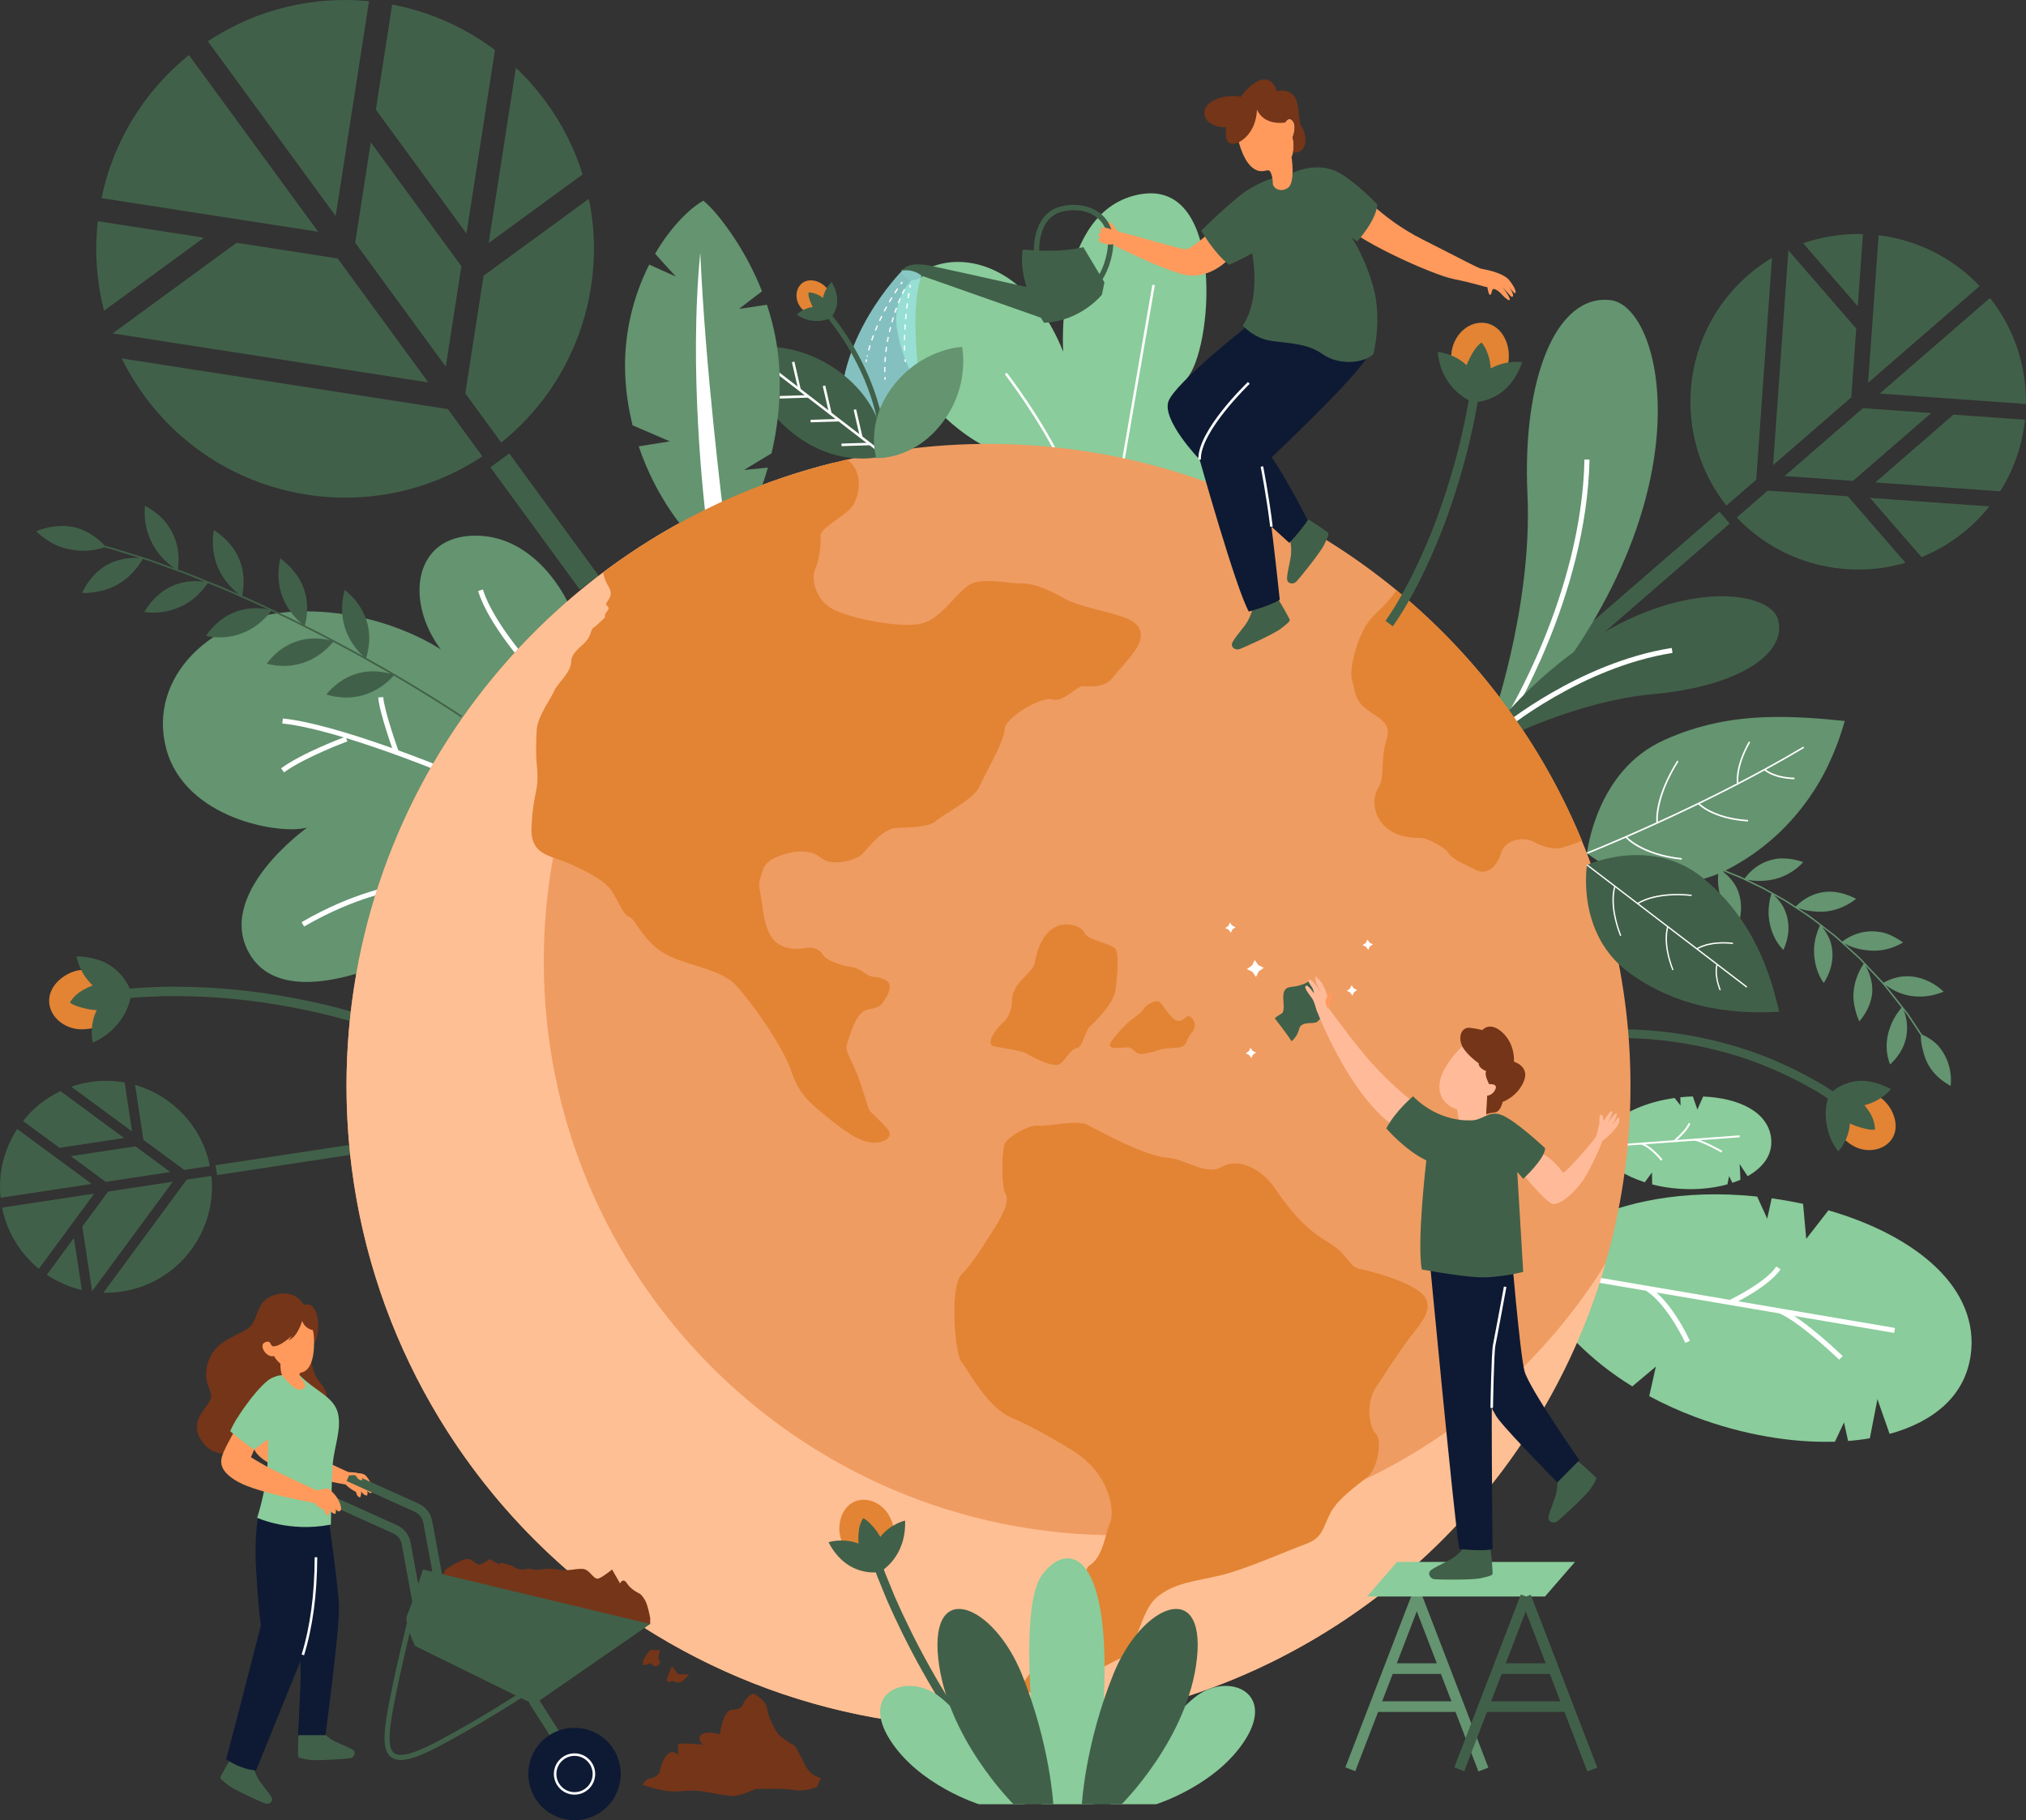 <?xml version="1.0" encoding="UTF-8"?><svg id="Livello_2" xmlns="http://www.w3.org/2000/svg" viewBox="0 0 959.82 862.41"><rect x="0" y="0" width="959.82" height="862.41" fill="#333333" stroke="none"/><defs><style>.cls-1{fill:#ef9c62;}.cls-2{fill:#fff;}.cls-3{fill:#ffbf94;}.cls-4{fill:#fb9;}.cls-5{fill:#ff9a5c;}.cls-6{fill:#753519;}.cls-7{fill:#649470;}.cls-8{fill:#8acc9b;}.cls-9{fill:#e28434;}.cls-10{fill:#416049;}.cls-11{fill:#0e1a34;}.cls-12{fill:#9ae5e5;opacity:.79;}</style></defs><g><g><g><polygon class="cls-10" points="51.24 564.53 39 581.15 43.64 611.76 81.86 559.89 51.24 564.53"/><path class="cls-10" d="M35.04,586.52l-12.85,17.44c5,3.37,10.62,5.84,16.58,7.24l-3.74-24.67Z"/><path class="cls-10" d="M44.64,565.53l-43.66,6.62c2.35,11.79,8.71,21.86,17.42,28.99l26.24-35.61Z"/><path class="cls-10" d="M48.97,612.49c2.88,.07,5.81-.11,8.76-.56,26.63-4.04,45.18-28.3,42.41-54.81l-11.67,1.77-39.49,53.6Z"/></g><g><path class="cls-10" d="M58.8,539.18l-30.16-22.22c-7.01,3.33-13.04,8.21-17.74,14.13l17.28,12.73,30.62-4.64Z"/><polygon class="cls-10" points="33.55 547.77 50.06 559.94 80.67 555.3 64.17 543.13 33.55 547.77"/><path class="cls-10" d="M67.94,540.05l19.33,14.25,12.15-1.84c-3.77-18.91-17.84-33.39-35.42-38.43l3.94,26.02Z"/><path class="cls-10" d="M8.14,534.91c-6.09,9.34-9.1,20.73-7.86,32.57l43.18-6.54-35.32-26.02Z"/><path class="cls-10" d="M42.68,512.67c-3.09,.47-6.07,1.21-8.92,2.2l28.81,21.22-3.52-23.21c-5.27-.94-10.78-1.06-16.37-.21Z"/></g></g><rect class="cls-10" x="136.71" y="511.83" width="4.72" height="74.01" transform="translate(660.87 329.1) rotate(81.38)"/></g><g><g><g><polygon class="cls-10" points="877.05 188.25 879.38 155.65 847.25 118.6 840 220.38 877.05 188.25"/><path class="cls-10" d="M880.13,145.11l2.44-34.21c-9.55-.27-19.15,1.17-28.32,4.35l25.89,29.86Z"/><path class="cls-10" d="M885.04,181.33l52.83-45.81c-13.13-13.79-30.16-21.89-47.86-24.06l-4.98,69.87Z"/><path class="cls-10" d="M839.5,122.14c-3.91,2.35-7.68,5.07-11.25,8.16-32.22,27.94-36.51,76.11-10.37,109.25l14.12-12.24,7.49-105.17Z"/></g><g><path class="cls-10" d="M888.4,228.58l59.17,4.21c6.56-10.39,10.51-22.02,11.79-33.93l-33.9-2.41-37.05,32.13Z"/><polygon class="cls-10" points="914.91 195.7 882.53 193.4 845.47 225.53 877.86 227.83 914.91 195.7"/><path class="cls-10" d="M875.42,235.15l-37.93-2.7-14.7,12.74c21.05,22.12,52.15,29.59,79.94,21.45l-27.3-31.49Z"/><path class="cls-10" d="M959.81,191.41c.24-17.65-5.36-35.45-17.04-50.25l-52.26,45.31,69.3,4.94Z"/><path class="cls-10" d="M932.41,250.42c3.74-3.24,7.1-6.76,10.08-10.49l-56.52-4.03,24.35,28.09c7.85-3.2,15.32-7.71,22.09-13.58Z"/></g></g><rect class="cls-10" x="769.05" y="225" width="7.47" height="117.2" transform="translate(1064.76 1053.27) rotate(-130.93)"/></g><g><g><g><polygon class="cls-10" points="159.99 122.47 112.09 115.03 53.38 157.96 202.91 181.18 159.99 122.47"/><path class="cls-10" d="M96.6,112.62l-50.26-7.81c-1.57,14.07-.62,28.45,2.95,42.39l47.31-34.59Z"/><path class="cls-10" d="M150.74,109.81L89.53,26.1c-22,17.7-36.06,41.88-41.44,67.77l102.64,15.94Z"/><path class="cls-10" d="M57.66,169.84c2.99,6.07,6.54,11.97,10.68,17.62,37.33,51.06,108,63.32,160.19,28.75l-16.36-22.38-154.5-24Z"/></g><g><path class="cls-10" d="M220.99,110.65l13.5-86.93c-14.54-10.97-31.25-18.24-48.69-21.59l-7.74,49.81,42.93,58.71Z"/><polygon class="cls-10" points="175.66 67.43 168.27 115.01 211.19 173.72 218.58 126.14 175.66 67.43"/><path class="cls-10" d="M229.1,130.65l-8.66,55.73,17.03,23.29c35.28-28.39,50.14-73.43,41.52-115.5l-49.9,36.48Z"/><path class="cls-10" d="M174.83,.55c-26.06-2.52-53.05,3.57-76.35,19l60.54,82.8L174.83,.55Z"/><path class="cls-10" d="M258.67,48.31c-4.33-5.92-9.11-11.32-14.26-16.18l-12.9,83.03,44.51-32.54c-3.76-12-9.51-23.6-17.35-34.31Z"/></g></g><rect class="cls-10" x="252.44" y="211.22" width="11.08" height="71.78" transform="translate(612.08 294.32) rotate(143.83)"/></g><g><path class="cls-10" d="M764.04,491.95l-.29-4.13s1.84-.13,4.93-.12c3.11-.04,7.53,.11,12.81,.51,10.56,.76,24.57,2.9,38.15,6.81,13.64,3.73,26.62,9.52,35.95,14.52,4.65,2.55,8.54,4.64,11.06,6.46,2.58,1.7,4.06,2.67,4.06,2.67l-2.32,3.43s-1.44-.95-3.96-2.61c-2.45-1.77-6.25-3.81-10.79-6.3-9.1-4.87-21.78-10.54-35.12-14.19-13.28-3.83-27.01-5.93-37.33-6.67-5.16-.39-9.47-.53-12.48-.5-3.02,0-4.66,.11-4.66,.11Z"/><path class="cls-9" d="M874.91,540.76c-3.13-2.44-5.03-5.8-5.73-9.37-.66-3.6-.35-7.07,1.74-10.1,2.02-2.93,5.49-4.81,9.22-4.83,3.75-.07,8,1.39,11.67,4.29,3.55,3.03,5.57,7.13,6.12,10.84,.54,3.76-.51,7.27-3.1,9.79-2.59,2.52-6.19,3.64-9.79,3.52-3.63-.09-7.13-1.56-10.14-4.13Z"/><path class="cls-10" d="M876.39,532.3s1.66,.83,4.01,1.56c2.38,.7,5.17,1.66,7.88,1.36,.02-2.67-1.02-5.79-2.37-7.91-1.32-2.15-2.63-3.65-2.63-3.65,4.01-1.02,7.19-2.91,9.33-4.58,2.14-1.66,3.24-3.11,3.24-3.11-4.76-2.45-8.99-3.56-12.6-3.83-3.58-.31-6.79,.56-9.21,1.48-4.91,1.94-7.36,4.87-7.36,4.87,0,0-1.59,3.5-1.74,8.57-.11,2.58,.27,5.33,1.07,8.57,.83,3.21,2.3,6.57,4.88,9.88,0,0,1.23-1.33,2.56-3.64,1.32-2.31,2.73-5.59,2.94-9.59Z"/></g><g><path class="cls-10" d="M177.71,482.75l-1.51,4.19s-1.7-.61-4.81-1.57c-3.1-.97-7.57-2.28-12.98-3.66-10.82-2.79-25.46-5.81-40.26-7.6-14.8-1.87-29.72-2.33-40.87-2.13-5.57,.28-10.23,.31-13.46,.67-3.24,.32-5.09,.51-5.09,.51l-.44-4.43s1.89-.19,5.19-.51c3.3-.36,8.04-.4,13.71-.68,11.35-.2,26.51,.27,41.51,2.16,15.02,1.81,29.84,4.87,40.82,7.7,5.5,1.4,10.04,2.72,13.21,3.72,3.16,.98,5,1.64,5,1.64Z"/><path class="cls-9" d="M37.5,459.68c4.89-.81,9.58,.02,13.05,2.05,3.49,2.21,5.77,5.52,6.18,9.39,.41,3.87-1.06,7.55-3.62,10.36-2.54,2.99-6.15,5.2-10.42,5.89-2.16,.28-4.21,.45-6.19,.18-1.98-.26-3.87-.87-5.59-1.77-3.42-1.81-6.17-4.78-7.21-8.52-1.05-3.74-.13-7.58,2.37-10.8,1.25-1.61,2.88-3.06,4.81-4.25,1.93-1.18,4.16-2.18,6.61-2.52Z"/><path class="cls-10" d="M43.9,466.88s-2,.73-4.36,2.08c-2.38,1.26-5.03,3.51-6.43,6.06,2.36,1.69,5.5,2.37,8.11,2.99,2.6,.53,4.6,.6,4.6,.6-1.92,3.89-2.35,7.72-2.35,10.59,.01,2.87,.46,4.77,.46,4.77,4.25-1.81,7.47-4.24,9.96-6.83,2.53-2.41,4.3-5.06,5.54-7.52,2.48-4.91,2.73-9.04,2.73-9.04,0,0-.86-4.02-4.47-8.32-1.81-2.15-4.33-4.37-7.83-6.19-3.49-1.64-7.96-2.78-13.6-2.98,0,0,.26,1.93,1.37,4.62,1.1,2.69,3.05,6.13,6.26,9.18Z"/></g><path class="cls-8" d="M465.57,210.87s-34.49-17.07-40.53-54.58c-6.04-37.51,53.84-51.74,78.65,10.35,0,0-4.5-67.26,36.46-74.59,40.96-7.33,34.34,74.5,21.91,87.48,0,0,17.2-12.46,34.08-2.11,16.87,10.35,11.43,50.87-42.98,61.65-54.4,10.78-87.6-28.2-87.6-28.2Z"/><path class="cls-2" d="M503.15,221.28c-9.56-21.13-26.93-43.74-27.1-43.96l.95-.73c.18,.23,17.63,22.94,27.24,44.2l-1.09,.49Z"/><rect class="cls-2" x="497.37" y="175.78" width="83.94" height="1.19" transform="translate(273.77 677.84) rotate(-80.2)"/><path class="cls-7" d="M268.75,284.94s-14.21-31.17-43.52-31.16c-29.3,.01-33.55,30.95-16.41,53.93,0,0-28.13-19.53-68.57-17.97-40.44,1.56-70.33,31.45-61.54,64.86,8.79,33.41,53.92,41.03,66.81,37.51,0,0-44.54,31.65-26.96,60.37,17.58,28.72,72.68,0,72.68,0l77.51-167.54Z"/><path class="cls-2" d="M209.61,366.09c-.5-.21-50.37-20.77-75.87-23.3l.24-2.38c25.85,2.57,76.04,23.27,76.55,23.47l-.92,2.21Z"/><path class="cls-2" d="M134.57,365.95l-1.41-1.93c10.01-7.34,29.76-14.69,30.59-15l.83,2.24c-.2,.07-20.27,7.54-30.01,14.68Z"/><path class="cls-2" d="M186.64,356.83c-.28-.77-6.87-18.97-7.45-26.37l2.38-.19c.56,7.08,7.25,25.56,7.31,25.74l-2.25,.82Z"/><path class="cls-2" d="M144.08,438.98l-1.2-2.06c24.83-14.49,44.53-17.42,44.72-17.45l.34,2.37c-.19,.03-19.46,2.91-43.86,17.15Z"/><path class="cls-2" d="M250.88,317.53c-.79-.85-19.32-21.07-24.38-37.52l2.29-.7c4.9,15.92,23.66,36.39,23.85,36.6l-1.76,1.62Z"/><g><path class="cls-8" d="M782.61,555.53l.12,5.64c2.86,.74,5.97,1.34,9.36,1.73,9.2,1.08,18.43,.43,26.29-1.77l.78-3.9,1.56,3.18c1.32-.44,2.6-.92,3.82-1.46l-.37-7.42,3.76,5.74c3.7-2.08,6.65-4.6,8.64-7.6,1.97-2.98,2.87-6.35,2.54-10.06-.29-3.21-1.42-6.02-3.17-8.43-.88-1.21-1.89-2.31-3.06-3.33-1.18-1.03-2.49-1.95-3.93-2.78-5.74-3.33-13.51-5.2-22.08-5.54l-2.74,6.16-2.14-6.2c-1.95,.06-3.94,.18-5.93,.4l.11,3.89-2.82-3.56c-.77,.11-1.55,.22-2.32,.36-13.9,2.36-23.12,7.78-28.86,12.65-5.74,4.86-8.01,9.16-8.01,9.16,0,0,6.49,11.79,25.07,17.76l3.38-4.63Z"/><rect class="cls-2" x="760.19" y="540.22" width="64.09" height=".92" transform="translate(-37.67 59.82) rotate(-4.22)"/><path class="cls-2" d="M802.76,539.46c4.43,.76,12.83,5.62,13.19,5.83l-.46,.79c-.09-.05-8.61-4.98-12.88-5.72l.16-.9Z"/><path class="cls-2" d="M799.96,532.04l.86,.32c-1.39,3.71-6.9,8.24-7.13,8.43l-.58-.71c.06-.05,5.55-4.57,6.85-8.04Z"/><path class="cls-2" d="M777.69,541.33c4.98,1.75,9.72,7.78,9.92,8.03l-.72,.56c-.05-.06-4.77-6.07-9.5-7.73l.3-.87Z"/></g><path class="cls-8" d="M784.47,647.47l-3.14,14c6.61,3.56,13.92,6.93,22.03,9.96,22.05,8.25,45.22,12.27,65.95,11.63l4.3-9.15,1.91,8.81c3.52-.27,6.96-.69,10.32-1.27l3.6-18.53,5.77,16.46c10.39-2.88,19.22-7.3,25.94-13.49,6.67-6.16,10.95-13.92,12.39-23.28,1.24-8.09,.15-15.71-2.68-22.73-1.42-3.52-3.27-6.86-5.53-10.08-2.28-3.25-4.97-6.34-8-9.26-12.15-11.72-30.18-21.04-51.11-27.1l-10.51,13.54-1.5-16.6c-4.85-1.04-9.84-1.94-14.88-2.63l-2.1,9.66-4.79-10.5c-1.97-.21-3.95-.39-5.94-.53-35.73-2.62-61.78,5.14-78.91,13.66-17.13,8.51-25.34,17.74-25.34,17.74,0,0,8.85,33.05,51.05,59.08l11.16-9.37Z"/><rect class="cls-2" x="816.07" y="535.26" width="2.39" height="162.88" transform="translate(72.29 1319.02) rotate(-80.35)"/><path class="cls-2" d="M871.31,644.2c-.18-.18-18.22-17.53-28.3-21.94l.96-2.19c10.47,4.58,28.25,21.68,29,22.41l-1.66,1.72Z"/><path class="cls-2" d="M820.8,617.88l-1.03-2.16c.17-.08,16.47-7.89,21.79-15.66l1.98,1.35c-5.68,8.31-22.04,16.14-22.74,16.47Z"/><path class="cls-2" d="M798.4,636.26c-.08-.18-8.07-17.86-18.72-24.84l1.31-2c11.24,7.36,19.26,25.11,19.59,25.86l-2.18,.98Z"/><rect class="cls-7" x="611.61" y="794.86" width="87.77" height="5.04" transform="translate(-324.13 1122.65) rotate(-68.95)"/><rect class="cls-7" x="684.51" y="753.49" width="5.04" height="87.77" transform="translate(-240.59 300.04) rotate(-21.05)"/><rect class="cls-7" x="658.11" y="788.05" width="27.25" height="5.04"/><rect class="cls-7" x="651.85" y="806.06" width="39.48" height="5.04"/><path class="cls-10" d="M120.43,838.43s.77,3.01,2.84,5.85c2.07,2.84,5.22,6.37,5.6,7.91,.38,1.54-1.46,2.92-3.22,2.3-1.77-.61-14.51-6.37-17.51-8.68-2.99-2.3-3.84-3.15-3.76-3.69s3.73-6.95,4.78-8.54,9.04-1.54,11.27,4.85Z"/><path class="cls-10" d="M153.61,821.41s2.11,2.27,5.29,3.78c3.18,1.5,7.63,3.1,8.7,4.27,1.07,1.17,.11,3.26-1.73,3.56-1.84,.3-15.79,1.34-19.52,.75-3.73-.59-4.88-.93-5.07-1.44s-.05-7.89,.11-9.79c.17-1.9,7.21-5.67,12.21-1.13Z"/><path class="cls-11" d="M154.19,709.41s6.16,41.21,6.41,51.99c.26,10.79-6.41,60.71-6.41,60.71h-13s1.27-24.32,1.27-28.13-1.27-37.02-1.27-37.02l1.27-46.23s7.6-4.67,11.73-1.32Z"/><path class="cls-11" d="M124.11,710.85s-4.07,10.57-2.8,32.36c1.27,21.79,2.31,26.86,2.31,26.86,0,0-14.58,56.69-16.48,63.46,0,0,6.77,4.86,14.17,5.29,0,0,15.44-38.07,20.94-51.61,5.5-13.54,7.08-23.06,7.14-34.9,.05-11.85,1.32-43.78,1.32-43.78l-26.6,2.33Z"/><path class="cls-2" d="M144.04,784.25l-1.14-.35c4.08-13.33,6.11-28.4,6.19-46.08h1.2c-.08,17.8-2.12,32.98-6.24,46.43Z"/><path class="cls-5" d="M164.37,703.47s-26.8-4.63-36.51-10.01c-9.71-5.38-8.51-10.16-7.17-13.59,1.34-3.43,5.53-10.75,5.53-10.75l9.5,6.8-.24,2.12-1.62,3.7s3.1,1.97,7.78,4.56c4.68,2.6,23.72,11.33,23.72,11.33,0,0,4.63,3.82-.98,5.85Z"/><path class="cls-5" d="M163.65,703.24c2.2,2.37,5.05,3.62,5.05,3.62,.21,1.81,1.25,2.58,1.84,2.51,.59-.07,.6-2.79,.6-2.79,.52,1.25,2.58,2.51,2.86,1.74,.28-.77,0-2.02,0-2.02,0,0,.84,1.11,1.46,1.11s1.39-.56,1.11-1.95c-.28-1.39-1.11-3.48-1.95-4.6-.84-1.11-1.32-2.23-3.13-2.65-1.81-.42-2.44-.14-4.53-.35-2.09-.21-5.22,0-5.22,0l1.92,5.36Z"/><path class="cls-6" d="M143.89,618.31s-3.57-7.76-13.64-4.83c-10.07,2.94-6.92,12.38-13.43,16.37-6.5,3.99-16.16,6.08-18.67,17.2-2.52,11.12,5.25,11.96,0,18.67-5.25,6.71-7.13,11.54-1.47,18.46,5.66,6.92,15.64,4.83,21.88,1.47s33.51-16.16,33.51-16.16c0,0,6.33-6.7,0-13.85-6.33-7.15-4.62-18.04-4.62-18.04,0,0,2.31-.42,3.15-6.71s-1.17-14.49-6.71-12.59Z"/><path class="cls-5" d="M638.37,91.18l3.51-2.54s12.05,14.73,31.78,24.67c19.72,9.94,26.49,13.74,28.28,14.06,1.79,.33,10.27,1.79,13.2,5.54,2.93,3.75,3.26,5.87,2.61,6.03-.65,.16-3.91-4.56-3.91-4.56,0,0,3.26,4.21,2.94,5.78s-2.16-1.11-2.81-1.77c-.65-.65-2.29-2.55-2.29-2.55,0,0,3.47,4.51,3.6,5.89,.13,1.37-2.16-.39-3.92-2.35s-3.73-2.88-4.19-2.29c-.46,.59-.65,3.01-1.37,2.55-.72-.46-.85-2.29-1.18-3.6-1.16-.03-6.48-1.94-16.05-3.85-9.57-1.91-47.85-18.72-56.57-29.56-8.72-10.85,6.37-11.44,6.37-11.44Z"/><path class="cls-7" d="M880.85,483.96h0c3.36-3.95,5.42-8.3,6.06-12.89,.45-4.41-.59-9.02-3.06-13.49,0,0,1.12,1.19,2.8,2.98,1.66,1.81,3.97,4.13,6.11,6.6,4.06,5.13,8.12,10.26,8.12,10.26-3.51,4.08-5.47,8.38-6.54,13.05-.98,4.62-.67,9.3,1.07,13.87h0c3.8-3.48,6.3-7.49,7.41-11.9,.55-2.2,.76-4.5,.61-6.86-.15-2.35-.59-4.82-1.68-7.08,0,0,.57,.71,1.41,1.79,.8,1.1,1.77,2.65,2.79,4.16,2.01,3.04,4.02,6.08,4.02,6.08,.05,2.63,.41,5.09,1.09,7.37,.56,2.35,1.35,4.58,2.5,6.6,2.27,4.06,5.81,7.4,10.58,10.02h0c.51-5.21-.49-10.18-2.75-14.45-1.14-2.13-2.55-4.11-4.33-5.8-1.9-1.62-4.08-3.01-6.51-4.12,0,0-1.01-1.52-2.52-3.81-.76-1.14-1.64-2.47-2.58-3.9-.47-.71-.96-1.45-1.46-2.2-.56-.71-1.12-1.42-1.68-2.14-4.53-5.72-9.07-11.45-9.07-11.45,7.98,6.08,18.05,7.14,27.56,3.2h0c-4.24-4.05-9.24-6.34-14.05-7.08-4.88-.7-9.68,.2-14.42,2.82,0,0-4.49-4.78-8.99-9.57-2.16-2.48-4.72-4.55-6.52-6.23-1.83-1.65-3.04-2.75-3.04-2.75,2.25,1.18,4.56,2.04,6.92,2.58,2.37,.52,4.74,.77,7.02,.82,4.62,.02,9.35-1.25,13.85-3.89h0c-2.38-1.75-4.82-3.09-7.26-4.02-2.4-.96-5.08-1.25-7.54-1.28-4.99,.01-9.73,1.66-14.02,4.86,0,0-1.22-1.1-3.04-2.75-1.95-1.51-4.54-3.51-7.14-5.52-2.6-2.01-5.17-4.05-7.28-5.32-2.06-1.35-3.43-2.25-3.43-2.25,2.41,.83,4.83,1.33,7.25,1.51,2.36,.27,4.67,.28,6.99-.07,4.62-.68,9.15-2.62,13.26-5.87h0c-5.33-2.68-10.49-3.93-15.44-3.19-4.97,.75-9.44,3.08-13.22,6.86,0,0-1.37-.9-3.43-2.25-2.07-1.34-4.99-2.85-7.83-4.49-1.43-.8-2.86-1.61-4.2-2.36-1.39-.66-2.68-1.28-3.79-1.82-2.22-1.06-3.7-1.77-3.7-1.77,4.99,.98,9.87,.59,14.3-.64,4.47-1.34,8.68-3.91,12.28-7.72h0c-2.82-.97-5.58-1.54-8.21-1.71-1.32-.08-2.6-.08-3.85,.04-1.28,.17-2.52,.43-3.72,.79-4.8,1.43-8.86,4.36-12.04,8.65,0,0-.63-.3-1.73-.83-1.13-.46-2.75-1.11-4.68-1.9-3.84-1.67-9.11-3.49-14.42-5.21-5.35-1.59-10.75-3-14.87-3.77-4.1-.85-6.9-1.12-6.9-1.12l-.06,.68s1.94,.21,4.84,.73c2.9,.5,6.73,1.38,10.53,2.34,3.78,1.08,7.57,2.11,10.33,3.14,2.79,.95,4.65,1.59,4.65,1.59-.73,5.27-.19,10.31,1.45,14.58,1.68,4.19,4.29,8.09,8.05,11.08h0c1.44-4.95,1.5-9.69,.15-14.06-1.3-4.46-4.25-8.01-8.35-11.12,0,0,1.51,.62,3.79,1.54,2.26,.94,5.34,2.08,8.25,3.57,2.94,1.43,5.92,2.78,8.09,3.92,2.14,1.2,3.56,2,3.56,2-1.53,5.15-1.7,10.1-.68,14.53,.98,4.52,3.01,8.76,6.35,12.19h0c2.14-4.68,2.88-9.34,2.16-13.83-.36-2.24-1.08-4.44-2.15-6.55-1.12-2.03-2.64-3.89-4.47-5.66,0,0,1.43,.8,3.56,2,2.19,1.12,4.85,3.04,7.6,4.8,5.58,3.44,10.67,7.55,10.67,7.55-2.27,4.87-3.15,9.75-2.76,14.27,.4,4.52,1.71,9.13,4.53,13.04h0c2.78-4.34,4.19-8.87,4.14-13.44-.04-2.27-.39-4.6-1.18-6.8-.85-2.13-2.06-4.23-3.63-6.23,0,0,1.3,1,3.24,2.49,2.01,1.42,4.42,3.63,6.83,5.84,2.43,2.19,4.85,4.39,6.67,6.03,.94,.79,1.57,1.61,2.08,2.11,.49,.52,.77,.82,.77,.82-2.94,4.52-4.53,9.26-4.82,13.85-.14,2.3,.04,4.56,.56,6.77,.5,2.23,1.13,4.58,2.21,6.78Z"/><path class="cls-10" d="M68.35,289.97h0c3.12-5.32,7.21-9.29,12.08-11.78,4.89-2.55,10.47-3.39,16.48-2.57,0,0-1.81-.73-4.52-1.82-2.69-1.14-6.35-2.5-10.03-3.79-3.67-1.32-7.33-2.65-10.08-3.64-1.37-.52-2.53-.88-3.35-1.12-.81-.25-1.28-.4-1.28-.4-3.24,5.53-7.5,9.69-12.38,12.35-2.44,1.33-5.05,2.29-7.78,2.85-2.74,.65-5.62,.99-8.61,.88h0c2.64-5.58,6.36-9.92,11.01-12.85,4.62-2.8,10.12-4.03,16.19-3.73,0,0-4.15-1.3-8.29-2.59-2.08-.63-4.14-1.33-5.71-1.75-1.58-.41-2.63-.68-2.63-.68-6.06,1.96-11.78,2.05-17.17,.78-5.42-1.12-10.47-3.91-15.13-8.38h0c5.76-2.45,11.78-3.1,17.45-2.07,5.62,1.18,10.79,4.35,15.08,8.89,0,0,.53,.14,1.45,.37,.92,.23,2.24,.57,3.79,1.08,3.11,.97,7.26,2.27,11.4,3.56,4.17,1.22,8.24,2.75,11.3,3.86,3.06,1.11,5.11,1.84,5.11,1.84-5.02-3.37-8.69-7.87-11.12-12.8-2.42-4.94-3.47-10.64-2.93-16.82h0c2.99,1.61,5.6,3.49,7.79,5.59,2.18,2.13,3.89,4.61,5.2,7.19,2.62,5.2,3.51,11.09,2.61,17.4,0,0,1.84,.67,4.59,1.67,2.72,1.1,6.34,2.56,9.96,4.02,7.28,2.83,14.38,6.08,14.38,6.08-2.39-1.88-4.43-3.97-6.13-6.25-1.73-2.21-3.11-4.61-4.13-7.18-2.04-5.13-2.65-10.9-1.64-17.03h0s0,0,0,0c5.61,3.67,9.7,8.23,11.95,13.56,2.24,5.36,2.75,11.31,1.46,17.57,0,0,1.79,.79,4.46,1.97,2.7,1.14,6.22,2.84,9.74,4.51,3.53,1.68,7.05,3.35,9.69,4.61,2.61,1.32,4.35,2.2,4.35,2.2-9.13-7.96-12.91-18.86-10.17-31.03h0s0,0,0,0c5.34,3.97,9.09,8.81,11.08,14.18,1.98,5.4,2.16,11.42,.57,17.59,0,0,1.74,.88,4.35,2.2,2.62,1.3,6.09,3.09,9.52,4.95,3.44,1.84,6.88,3.68,9.47,5.06,2.56,1.43,4.26,2.38,4.26,2.38-8.79-8.33-12.01-19.45-8.73-31.42h0c10.33,8.33,13.94,19.99,10.17,32.23,0,0,2.89,1.62,7.23,4.06,4.29,2.52,10.06,5.79,15.72,9.25,5.69,3.4,11.31,6.93,15.5,9.62,4.19,2.68,6.95,4.54,6.95,4.54l-.46,.67s-7.79-5.2-15.78-10.1c-3.97-2.49-8.01-4.86-11.01-6.68-3.03-1.78-5.05-2.96-5.05-2.96-4.32,4.71-9.37,7.83-14.78,9.32-5.46,1.55-11.27,1.42-17.23-.37h0c7.88-9.48,18.9-13.09,30.58-9.77,0,0-6.73-3.94-13.56-7.71-3.39-1.93-6.82-3.78-9.41-5.14-2.58-1.38-4.3-2.29-4.3-2.29-8.23,9.7-19.58,13.39-31.56,10.32h0c7.45-9.86,18.26-13.87,30.11-11.1,0,0-1.72-.91-4.31-2.27-2.61-1.32-6.09-3.08-9.57-4.84-3.46-1.79-6.98-3.47-9.63-4.71-2.64-1.26-4.4-2.09-4.4-2.09-3.89,5.08-8.61,8.58-13.87,10.59-5.28,2.05-11.05,2.52-17.08,1.27h0c3.46-5.09,7.81-8.78,12.82-10.93,5-2.13,10.71-2.84,16.63-1.63,0,0-1.76-.84-4.4-2.09-2.67-1.18-6.24-2.76-9.8-4.34-7.09-3.24-14.36-6.07-14.36-6.07-3.61,5.28-8.14,9.1-13.24,11.36-5.09,2.2-10.83,3.23-16.85,2.38Z"/><path class="cls-5" d="M531.62,110.97c-1.97-1.16-3.02-2.44-3.02-2.44,0,0-.68-1.46-1.87-2.48-1.19-1.02-2.97-1.27-2.97-1.27,0,0,1.14,3.89,2.42,4.88,.63,.49,1.22,.23,1.66-.17,.87,2.16,2.27,3.84,2.27,3.84,0,0,3.47-1.2,1.51-2.36Z"/><circle class="cls-1" cx="468.3" cy="514.46" r="304.14"/><path class="cls-3" d="M529.48,727.4c-150.15,0-271.87-121.72-271.87-271.87,0-101.19,55.29-189.46,137.3-236.27-132.51,32.84-230.75,152.54-230.75,295.2,0,167.97,136.17,304.14,304.14,304.14,138.73,0,255.76-92.89,292.3-219.87-47.95,77.23-133.52,128.67-231.12,128.67Z"/><path class="cls-5" d="M571.39,111.59s-7.26,6.54-9.69,6.54-26.62-7.24-31.18-8.2c-4.56-.96-4.32,.48-6.13,1.68-1.8,1.2,3.86,4.84,3.86,4.84,0,0,21.6,11.01,32.77,13.66,11.17,2.64,20.1-6.41,20.1-6.41,0,0,2.93-11.75-9.73-12.1Z"/><path class="cls-10" d="M484.51,118.22s16.98,1.86,28.71-1.13c0,0,7.27,12.2,10.01,16.7l-1.19,5.82s-9.95,12.57-27.4,13.32c0,0-12.76-17.64-10.13-34.72Z"/><path class="cls-10" d="M511.16,138.82c-3.48,0-6.08-1.39-6.24-1.48l1.2-2.21s4.4,2.32,8.88,.39c3.96-1.71,6.93-6.12,8.82-13.12,2.15-7.97,1.08-14.34-3.11-18.41-4.89-4.75-12.66-5.19-18.2-3.52-11.35,3.42-10.19,19.36-10.18,19.52l-2.51,.21c-.01-.18-1.34-18.12,11.96-22.14,7.51-2.26,15.82-.61,20.69,4.12,3.41,3.31,6.83,9.62,3.79,20.87-2.11,7.8-5.57,12.78-10.29,14.79-1.68,.72-3.33,.97-4.81,.97Z"/><path class="cls-5" d="M524.35,108.03s-2.18-.84-3.05,.65c-.9,1.54,2.74,2.76,5.82,2.45,3.08-.3,.32-2.55-2.77-3.1Z"/><path class="cls-5" d="M524.29,110.21s-2.15-.68-3.63,.58c-1.47,1.26,3.26,3.05,6.87,2.72s.37-2.73-3.24-3.31Z"/><path class="cls-10" d="M593.08,289.57s-.86,3.36-3.18,6.54c-2.32,3.18-5.84,7.13-6.27,8.85-.43,1.72,1.63,3.27,3.61,2.58,1.98-.69,16.24-7.13,19.59-9.71,3.35-2.58,4.3-3.52,4.21-4.12s-4.17-7.78-5.35-9.56c-1.18-1.78-10.12-1.72-12.61,5.42Z"/><path class="cls-5" d="M523.87,112.27s-1.9-.65-3.21,.7c-1.31,1.35,2.88,3.19,6.09,2.84,3.21-.35,1.69-3.31-2.89-3.54Z"/><path class="cls-10" d="M486.33,135.97s-46.78-10.56-48.51-10.57c-1.73-.01-7.55-1.09-10.36,2.79,0,0,.43,2.37,3.02,3.67,2.59,1.29,6.04-1.28,6.04-1.28l56.53,19.92s3.6-9.99-6.72-14.53Z"/><path class="cls-10" d="M432.12,132.82h0c-.69,0-1.33-.14-1.9-.43-2.82-1.41-3.32-3.99-3.34-4.1l-.11-.58,.58-.11s.71-.13,1.77-.13c2.07,0,5.09,.46,7.78,2.65l.6,.48-.62,.46c-.1,.07-2.39,1.76-4.77,1.76Zm-3.87-4.12c.29,.71,.98,1.86,2.5,2.62,.4,.2,.86,.3,1.36,.3,1.28,0,2.59-.63,3.36-1.08-2.24-1.54-4.66-1.88-6.36-1.88-.34,0-.63,.02-.87,.03Z"/><polygon class="cls-8" points="731.93 756.42 647.64 756.42 661.86 740.03 746.16 740.03 731.93 756.42"/><path class="cls-12" d="M427.46,128.19s-33.19,33.16-28.77,72.78h40.18s-9.92-49-2.34-70.39c0,0-3.39-3.21-9.06-2.39Z"/><path class="cls-11" d="M589.84,155.33s-32.46,25.67-36.17,34.54c-3.71,8.87,14.65,27.86,14.65,27.86,0,0,17.33,61.7,23.32,72.02,0,0,9.91-2.68,14.65-5.57,0,0-5.78-55.72-8.46-63.14,0,0,42.11-39.38,49.32-51.06,7.22-11.68-52.3-18.7-57.31-14.65Z"/><path class="cls-10" d="M611.35,256.85s.74,3.39,.09,7.28c-.65,3.88-2.02,9-1.63,10.72,.39,1.73,2.92,2.19,4.38,.68,1.46-1.5,11.31-13.66,13.15-17.47,1.84-3.81,2.26-5.08,1.91-5.58-.35-.5-7.22-5.09-9.07-6.15-1.85-1.06-9.81,3-8.84,10.51Z"/><path class="cls-2" d="M567.72,217.75c-.42-13.73,22.53-35.84,23.5-36.77l.83,.86c-.24,.23-23.53,22.67-23.13,35.87l-1.2,.04Z"/><path class="cls-11" d="M570.81,220.79l40,36.43s5.73-6.03,8.74-10.8c0,0-14.57-28.39-20.6-34.17-6.03-5.78-28.14,8.54-28.14,8.54Z"/><path class="cls-10" d="M692.56,734.44s-2.2,2.68-5.65,4.58c-3.45,1.9-8.31,3.99-9.43,5.36-1.12,1.37,.1,3.65,2.18,3.86s17.73,.42,21.86-.5,5.38-1.37,5.56-1.95c.18-.58-.48-8.82-.8-10.93s-8.44-5.85-13.72-.43Z"/><g><path class="cls-10" d="M419.31,208.12l-2.43,.07s-.02-.95-.24-2.7c-.19-1.74-.59-4.23-1.21-7.19-1.27-5.92-3.69-13.68-7.04-21.05-3.35-7.36-7.38-14.43-10.94-19.36-1.64-2.56-3.28-4.5-4.34-5.92-1.08-1.41-1.7-2.21-1.7-2.21l1.89-1.52s.63,.82,1.73,2.25c1.08,1.45,2.74,3.43,4.42,6.03,3.62,5.02,7.74,12.23,11.16,19.74,3.42,7.53,5.9,15.46,7.2,21.54,.63,3.04,1.05,5.61,1.25,7.43,.22,1.8,.25,2.9,.25,2.9Z"/><path class="cls-9" d="M391.35,136.1c3.57,4.02,3.73,9.49,.42,12.13-3.32,2.65-8.51,1.89-11.65-1.66-3.35-3.37-3.72-8.63-.84-11.74,2.88-3.11,8.29-2.55,12.06,1.27Z"/><path class="cls-10" d="M389.89,141.14s-.9-.71-2.21-1.4c-1.35-.64-3.1-1.25-4.69-1.17-.1,1.58,.45,3.28,1.02,4.59,.52,1.35,1.06,2.31,1.06,2.31-4.65,.49-7.62,3.59-7.62,3.59,4.18,2.95,8.29,3.24,11.23,2.94,2.95-.3,4.9-1.42,4.9-1.42,0,0,1.58-1.6,2.5-4.55,.93-2.95,.95-7.16-2.07-12.43,0,0-3.18,2.76-4.13,7.53Z"/></g><path class="cls-10" d="M737.81,701.85s.23,3.47-.99,7.21c-1.22,3.74-3.34,8.59-3.22,10.36s2.56,2.6,4.23,1.33,13.23-11.81,15.62-15.3,2.99-4.68,2.72-5.23-6.38-6.11-8.05-7.43c-1.67-1.33-10.15,1.5-10.31,9.07Z"/><g><path class="cls-10" d="M353.15,164.87s.94,23.78,23.12,40.87c22.17,17.09,43.03,10.1,43.03,10.1,0,0,1.44-21.95-20.74-39.03-22.17-17.09-45.41-11.94-45.41-11.94Z"/><rect class="cls-2" x="390.27" y="158.04" width="1.2" height="71.78" transform="translate(-1.32 385.17) rotate(-52.38)"/><rect class="cls-2" x="369.43" y="187.39" width="13.45" height="1.2" transform="translate(-5.67 11.8) rotate(-1.78)"/><rect class="cls-2" x="376.66" y="171.32" width="1.2" height="13.45" transform="translate(-30.3 89.05) rotate(-12.95)"/><rect class="cls-2" x="384.06" y="198.66" width="13.45" height="1.2" transform="translate(-6.05 12.33) rotate(-1.79)"/><rect class="cls-2" x="391.29" y="182.6" width="1.2" height="13.45" transform="translate(-32.45 92.58) rotate(-12.94)"/><rect class="cls-2" x="398.69" y="209.93" width="13.45" height="1.2" transform="translate(-6.36 12.73) rotate(-1.78)"/><rect class="cls-2" x="405.92" y="193.87" width="1.2" height="13.45" transform="translate(-34.6 96.14) rotate(-12.94)"/></g><path class="cls-7" d="M455.76,164.35s-18.94,.75-32.55,18.41c-13.61,17.66-8.05,34.27-8.05,34.27,0,0,17.48,1.14,31.09-16.52,13.61-17.66,9.51-36.17,9.51-36.17Z"/><g><path class="cls-7" d="M352.43,222.67l13.09-7.87c2.61-11.1,4.39-24.29,3.76-38.78-.54-11.55-2.74-22.1-5.95-31.63l-13.2,1.97s2.72-2.11,5.44-4.22c2.73-2.07,5.45-4.14,5.45-4.14-4.24-10.67-9.43-19.83-14.46-27.19-5.02-7.33-9.76-12.85-13.34-15.71-5.6,3.01-14.98,11.57-22.86,25.11,0,0,2.45,2.72,4.9,5.45,2.45,2.68,4.9,5.35,4.9,5.35,0,0-3.14-1.4-6.29-2.8-3.14-1.43-6.28-2.87-6.28-2.87-7.42,14.57-12.66,33.64-11.26,54.71,.48,7.67,1.72,14.84,3.35,21.47l17.68,7.6-14.77,2.35c4.37,12.98,10.17,23.2,14.83,30.15,2.33,3.48,4.39,6.14,5.86,7.96,1.47,1.79,2.37,2.78,2.37,2.78l13.64-1.79,13.64-1.79s1.53-2.55,3.65-7.29c2.11-4.72,4.82-11.55,7.2-19.93l-11.35,1.11Z"/><path class="cls-2" d="M343.53,250.01c-.94-7.5-3.21-26.05-5.59-49.69-2.41-23.66-4.92-52.43-6.19-80.65-2.74,28.14-2.35,57.33-1.06,81.21,1.27,23.91,3.41,42.56,4.38,50.24l4.23-.55,4.23-.55Z"/></g><path class="cls-7" d="M706.01,344.28s20.14-55.97,17.62-110.23c-2.52-54.26,13.43-95,39.44-91.84,26.02,3.17,48.68,101.36-50.35,207.94l-6.71-5.87Z"/><path class="cls-2" d="M714.71,342.24l-2.02-1.27c.37-.58,36.56-58.91,37.96-123.26l2.39,.05c-1.41,65.03-37.96,123.9-38.33,124.48Z"/><path class="cls-10" d="M710.55,350.93s36.11-18.83,73.15-22.12c37.04-3.3,63.21-17.87,58.66-35.23-4.55-17.36-73.25-23.67-136.42,53.33l4.6,4.01Z"/><path class="cls-2" d="M712.42,346.39l-1.53-1.84c.36-.3,37.01-30.59,81.09-37.56l.37,2.36c-43.41,6.87-79.57,36.74-79.94,37.04Z"/><g><path class="cls-7" d="M873.97,341.6c-10.68-1.1-23.76-2.33-38.32-1.79-14.54,.6-30.4,3.25-46.96,10.68-16.56,7.38-25.57,20.64-30.68,32.26-5.07,11.59-6.17,21.48-6.17,21.48,0,0,7.64,6.45,19.89,10.64,12.21,4.19,29.13,6.11,46.65-2.9,17.48-9.04,30.15-21.58,38.97-34.36,8.88-12.72,13.74-25.91,16.61-36.02Z"/><path class="cls-2" d="M751.98,404.58l-.27-.69s6.63-2.65,16.47-6.91c9.84-4.25,22.88-10.11,35.74-16.34,12.87-6.21,25.54-12.83,34.91-18.03,4.7-2.57,8.56-4.82,11.25-6.4,2.7-1.58,4.24-2.48,4.24-2.48l.38,.64s-1.54,.9-4.25,2.48c-2.7,1.59-6.56,3.84-11.27,6.41-9.38,5.21-22.06,11.84-34.94,18.05-12.87,6.24-25.92,12.1-35.77,16.36-9.85,4.26-16.49,6.91-16.49,6.91Z"/><path class="cls-2" d="M822.89,371.45c-.04-.17-.37-2.12,.17-5.61,.54-3.49,2.01-8.43,5.46-14.55l.63,.37c-3.37,6-4.81,10.86-5.34,14.28-.27,1.71-.32,3.04-.3,3.95,.02,.91,.11,1.41,.11,1.41l-.73,.14Z"/><path class="cls-2" d="M804.38,380.94l.55-.5s.42,.45,1.28,1.11c.86,.66,2.17,1.55,4.01,2.48,3.68,1.86,9.47,3.92,17.95,4.45l-.06,.74c-8.64-.54-14.51-2.62-18.24-4.51-3.73-1.89-5.35-3.64-5.48-3.78Z"/><path class="cls-2" d="M769.99,396.72l.57-.47s.46,.53,1.41,1.33c.95,.8,2.42,1.88,4.48,3.04,4.13,2.31,10.66,4.91,20.33,5.96l-.09,.74c-9.84-1.06-16.43-3.67-20.62-6.01-4.18-2.34-5.95-4.41-6.09-4.58Z"/><path class="cls-2" d="M784.73,389.93c-.04-.24-.41-3.2,.67-8.33,1.08-5.11,3.61-12.38,9.19-21.24l.61,.41c-5.5,8.74-7.98,15.97-9.04,21.03-.53,2.54-.71,4.53-.75,5.9-.04,1.37,.06,2.14,.06,2.14l-.74,.1Z"/><path class="cls-2" d="M835.74,364.86l.52-.53s1,.97,3.21,1.96c2.21,.98,5.67,2.02,10.67,2.16l-.03,.75c-5.17-.15-8.71-1.21-10.99-2.23-2.28-1.02-3.3-2.02-3.38-2.11Z"/></g><g><path class="cls-10" d="M842.88,479.38c-3.97-17.36-11.92-43.83-36.34-63.59-24.4-19.75-54.7-6-54.7-6,0,0-5.44,32.76,20.25,51.29,25.67,18.52,53.2,19.17,70.79,18.29Z"/><polygon class="cls-2" points="751.66 410.03 752.03 409.54 827.76 467.43 827.39 467.93 751.66 410.03"/><path class="cls-2" d="M803.73,449.34c.11-.08,1.47-1.06,4.28-1.87,2.81-.81,7.08-1.44,13-.83l-.06,.62c-5.79-.6-9.99,.04-12.75,.83-1.38,.39-2.4,.83-3.08,1.16s-1.03,.59-1.03,.59l-.37-.5Z"/><path class="cls-2" d="M789.85,438.95l.58,.22s-.18,.48-.35,1.37c-.17,.89-.34,2.2-.36,3.92-.03,3.44,.58,8.49,3.12,15l-.57,.23c-2.59-6.63-3.22-11.74-3.19-15.23,.03-3.49,.71-5.36,.77-5.51Z"/><path class="cls-2" d="M764.79,419.8l.58,.22s-.2,.55-.4,1.57-.4,2.52-.42,4.49c-.04,3.93,.65,9.72,3.55,17.17l-.58,.22c-2.95-7.58-3.66-13.41-3.62-17.39,.04-3.98,.83-6.12,.9-6.29Z"/><path class="cls-2" d="M775.65,427.87c.16-.12,2.19-1.57,6.4-2.76,4.2-1.19,10.58-2.12,19.41-1.21l-.07,.62c-8.7-.9-15.03,.05-19.19,1.23-2.08,.59-3.62,1.24-4.64,1.74-1.02,.5-1.55,.88-1.55,.88l-.37-.5Z"/><path class="cls-2" d="M813.19,456.79l.58,.22s-.39,1.09-.4,3.12,.36,5.01,1.86,8.84l-.57,.23c-1.55-3.96-1.93-7.01-1.91-9.11,.01-2.09,.42-3.21,.46-3.3Z"/></g><path class="cls-8" d="M134.51,651.9s-.86-1.21-5.76,.99-16.27,17.17-19.62,25.17c0,0,6.71,6.07,11.36,8.65,0,0,4.18-3.49,6.54-4.78,0,0,.17,14.59-1.64,23.24s-3.57,13.94-3.57,13.94c0,0,15.19,7.1,34.94,3.23,0,0,.26-20.78,.9-28.79,.65-8,4.39-16.91,2.32-24.4-2.07-7.49-10.89-10.28-18.03-17.6l-7.44,.35Z"/><path class="cls-5" d="M148.66,632.97s-.35-6.08-3.82-10.43c-3.48-4.34-11.12-2.78-14.25,3.82-2.25,4.76-2.52,8.22-2.49,9.81-.64-.51-1.63-.85-3.01,.09-2.33,1.59,1.2,7.19,4.75,6.22,.95,1.98,3.01,3.61,3.01,3.61,0,4.52,.92,5.73,.92,5.73,3.3,4,7.18,7.95,9.79,6.21,2.61-1.74-.52-4.17-1.39-5.56-.87-1.39,.24-2.12,.24-2.12,7.82-1.04,6.26-17.38,6.26-17.38Z"/><path class="cls-6" d="M143.13,625.84s-2.03,7.62-6.57,9.29c0,0,1.4-1.42,1.66-2.19,0,0-5.81,5.42-9.04,4.91,0,0-2.07-.9-2.71-8.13-.65-7.23,6.97-11.36,6.97-11.36h8.65l6.07,6.97,.62,4.91s-3.85,0-5.66-4.39Z"/><path class="cls-5" d="M149.38,712.15s-26.8-4.63-36.51-10.01c-9.71-5.38-8.51-10.16-7.17-13.59,1.34-3.43,5.53-10.75,5.53-10.75l9.5,6.8-.24,2.12-1.62,3.7s3.1,1.97,7.78,4.56c4.68,2.6,23.72,11.33,23.72,11.33,0,0,4.63,3.82-.98,5.85Z"/><path class="cls-10" d="M195.75,761.14l-5.43-29.48c-.42-2.27-1.92-4.19-4.02-5.14l-32.34-14.6,1.76-3.9,32.34,14.6c3.38,1.53,5.8,4.62,6.47,8.26l5.43,29.47-4.21,.78Z"/><path class="cls-6" d="M211.03,743.63s6.58-4.48,9.87-4.95c3.29-.47,4.23,3.07,6.58,2.48,2.35-.6,4.23-2.52,4.23-2.52l4.7,2.5s.47-1.3,3.76,0c3.29,1.3,1.41-.11,3.29,1.3,1.88,1.41,4.7,1.19,4.7,1.19,0,0,2.35-.69,4.7,0,2.35,.69,5.86-1.15,11.28,0,5.42,1.15,10.34-1.16,13.16,0,2.82,1.16,4.23,5.26,6.58,4.15,2.35-1.11,6.11-4.15,6.11-4.15l3.76,6.58s1.41-3.03,3.29,0c1.88,3.03,6.11,4.91,6.11,4.91,0,0,.94,.59,2.35,2.88s2.54,8.62,2.54,8.62v2.82l-70.67-2.82-29.6-16.41,3.29-6.58Z"/><path class="cls-10" d="M205.97,750.91l-5.43-29.48c-.42-2.27-1.92-4.19-4.02-5.14l-32.34-14.6,1.76-3.9,32.34,14.6c3.38,1.52,5.8,4.61,6.47,8.26l5.43,29.48-4.21,.78Z"/><path class="cls-10" d="M200.38,743.63s-5.98,18.57-7.55,21.72c-1.57,3.15,3.78,14.48,3.78,14.48l56.33,27.69,55.08-38.08-107.63-25.81Z"/><path class="cls-10" d="M189.86,833.87c-1.72,0-3.12-.38-4.26-1.13-2.85-1.86-3.85-5.82-3.27-12.83,1.15-13.76,10.71-51.96,11.11-53.59l2.32,.58c-.1,.39-9.92,39.63-11.05,53.2-.49,5.95,.2,9.33,2.2,10.63,3,1.96,10-.07,21.39-6.22,21.39-11.55,37.36-22.08,37.52-22.18l1.32,1.99c-.16,.11-16.21,10.69-37.71,22.29-9.08,4.9-15.31,7.24-19.57,7.24Z"/><path class="cls-6" d="M308.06,781.78s-3.37,3.76-3.57,6.11,3.57,0,3.57,0c0,0,1.88,2.56,3.76,1.04,1.88-1.51,0-3.34,0-3.34l.84-3.82h-4.59Z"/><g><path class="cls-10" d="M469.9,835.34l-3.19,2.47s-1.03-1.38-2.82-3.8c-1.76-2.43-4.26-5.9-7.12-10.15-5.77-8.48-13.09-20.03-19.76-31.98-6.7-11.92-12.67-24.26-16.78-33.67-1.94-4.76-3.56-8.72-4.69-11.5-1.01-2.82-1.59-4.44-1.59-4.44l3.8-1.38s.57,1.59,1.57,4.37c1.12,2.74,2.71,6.65,4.63,11.34,4.06,9.29,9.95,21.49,16.59,33.3,6.6,11.83,13.86,23.29,19.57,31.68,2.83,4.22,5.31,7.65,7.04,10.04,1.75,2.36,2.76,3.71,2.76,3.71Z"/><path class="cls-9" d="M422.92,722.08c1.18,3.79,.7,7.67-.56,10.91-1.3,3.24-3.74,5.9-7.07,7.08-3.32,1.18-6.91,.63-10.05-1.34-3.18-1.93-5.58-5.44-6.89-9.69-.32-1.07-.54-2.13-.67-3.18-.09-1.07-.07-2.13,.02-3.15,.18-2.04,.7-3.95,1.49-5.61,1.59-3.33,4.33-5.64,7.79-6.33,3.46-.69,6.97,.32,9.83,2.37,1.43,1.03,2.69,2.32,3.71,3.82,.51,.75,.95,1.56,1.33,2.42,.43,.85,.8,1.76,1.08,2.71Z"/><path class="cls-10" d="M417.04,728.18s-.86-1.61-2.32-3.51c-.73-.95-1.62-1.98-2.6-2.93-.93-.96-1.99-1.83-3.14-2.44-.76,1.09-1.3,2.39-1.69,3.73-.34,1.33-.5,2.69-.58,3.92-.16,2.46,.04,4.37,.04,4.37-3.75-1.38-7.32-1.57-9.94-1.38-2.62,.19-4.3,.75-4.3,.75,4.65,8.99,11.02,12.39,15.92,13.64,4.91,1.26,8.54,.4,8.54,.4,0,0,3.29-1.81,6.34-5.79,3.05-3.98,5.78-10.02,5.48-18.52,0,0-1.72,.4-4.06,1.56-2.33,1.16-5.27,3.07-7.68,6.2Z"/></g><path class="cls-6" d="M318.4,789.41s-2.82,5.52-2.35,6.93c.47,1.41,2.35,0,2.35,0,0,0,2.82,1.25,4.23,.63,1.41-.63,3.76-3.69,3.76-3.69h-5.2l-2.79-3.87Z"/><path class="cls-6" d="M332.96,826.62s-11.8-1.26-11.77,0,0,4.86,0,4.86c0,0-2.43-2.98-5.19,0-2.77,2.98-3.34,7.68-3.34,7.68,0,0-.75,2.81-4.08,3.28-3.33,.47-4.08,3.29-4.08,3.29,0,0,7.22,2.35,11.5,2.82,4.28,.47,8.04,0,8.04,0,0,0,4.7-.52,8.93,.21s8.93,1.67,13.16,2.14c4.23,.47,11.75-3.29,11.75-3.29,0,0,13.16-.47,18.33,.47,5.17,.94,10.81-1.41,10.81-1.41l1.88-4.23s-3.76-.84-6.11-3.94c-2.35-3.1-5.17-11.27-7.05-11.88-1.88-.62-7.05-4.87-7.05-4.87,0,0-4.7-7.25-5.17-11.84-.47-4.58-6.58-7.52-6.58-7.52,0,0-2.82,.76-4.7,4.67-1.88,3.91-5.54,2.85-5.54,2.85,0,0-2.45,.41-3.86,4.49-1.41,4.08-1.88,7.34-1.88,7.34,0,0-5.64-1.91-8.46,0-2.82,1.91,.47,4.87,.47,4.87Z"/><rect class="cls-10" x="255.48" y="804.02" width="4.78" height="19.62" transform="translate(-397.32 266.53) rotate(-32.55)"/><rect class="cls-10" x="663.22" y="794.86" width="87.77" height="5.04" transform="translate(-291.06 1170.83) rotate(-68.95)"/><rect class="cls-10" x="736.11" y="753.49" width="5.04" height="87.77" transform="translate(-237.14 318.58) rotate(-21.05)"/><rect class="cls-10" x="709.72" y="788.05" width="27.24" height="5.04"/><rect class="cls-10" x="703.46" y="806.06" width="39.49" height="5.04"/><path class="cls-4" d="M691.54,496.97s-6.6,6.44-8.91,13.54c-2.31,7.1,1.16,13.21,7.59,15.02,0,0,1.49,7.43,1.32,10.07,0,0,4.95,1.32,7.59,.99,2.64-.33,4.95-1.32,4.95-1.32v-10.56s4.95-4.46,6.44-8.58c1.49-4.13,2.81-14.2-1.98-19.15-4.79-4.95-14.37-2.92-17,0Z"/><path class="cls-10" d="M619.87,464.9s-.18,.74-3.98,1.92c-3.81,1.18-6.52,.09-7.61,3.17-1.09,3.08,1.09,9.06-1.27,10.33s-3.08,2.17-3.08,2.17c0,0,5.98,7.61,7.97,10.87,0,0,2.72-2.17,3.63-5.98s7.1-1.98,8.52-3.26c1.42-1.28,2.93-3.26,2.93-3.26,0,0-2.03-13.26-7.1-15.96Z"/><path class="cls-6" d="M700.55,503.8s-6.64-4.63-8.18-8.96c-1.54-4.32,.31-8.31,4.09-7.86,3.78,.45,5.79,1.07,5.79,1.07,0,0,3.52-4.48,9.64,1.24,6.11,5.71,5.34,13.74,5.34,13.74,0,0,7.72,2.16,4.63,9.42-3.09,7.26-9.97,9.62-9.97,9.62,0,0-.99,4.7-3.62,4.96-2.63,.25-4.19,.87-4.19,.87l.48-8.81s2.47,0,3.86-2.93c1.39-2.93-2.93-2.47-2.93-2.47,0,0-2.47-4.48-1.39-6.18,0,0-3.86-1.54-3.55-3.71Z"/><path class="cls-4" d="M667.87,520.82s-11.87-9.33-21.96-21.71c-10.1-12.38-16.28-21.24-16.28-21.24,0,0,0-5.15-2.06-9.48s-2.27-3.5-3.5-5.15c-1.24-1.65-1.23,1.34,.33,4.25l1.56,2.91s-4.04-6.46-5.53-6.24c-1.49,.21,.28,2.34,1.06,3.48,.78,1.14,1.06,3.12,1.06,3.12,0,0-2.91-4.47-3.9-3.69-.99,.78,1.06,3.48,2.7,5.6s1.92,5.46,2.91,7.24c0,0,14.04,36.43,34.05,52.09s9.56-11.16,9.56-11.16Z"/><path class="cls-5" d="M629.26,478.35s.44-2.36,.61-2.62c.17-.26,.72-2.22,1.13-3.46s-.18-2.42-.87-1.83c-.69,.59-2.24,2.79-2.19,4.11,.05,1.33,1.33,3.79,1.33,3.79Z"/><path class="cls-4" d="M722.59,557.61s8.96,10.87,12.39,12.58c3.43,1.71,12.47-5.82,17.13-14.47,4.66-8.65,7.08-15.21,7.08-15.21,0,0,6.06-4.39,7.77-8.58,0,0,.62-1.87,0-2.29s-2.4,2.62-3.35,3.78c0,0,2.73-4.72,2.31-5.77-.42-1.05-4.3,4.41-4.3,4.41,0,0,3.04-5.56,1.99-5.66-1.05-.1-3.99,4.93-3.99,4.93,0,0-.1-3.46-1.15-3.25-1.05,.21-.73,4.09-.73,4.09,0,0-1.05,4.83-1.68,6.4-.63,1.57-13.85,16.68-15.53,17.1,0,0-5.35-7.55-10.28-9.02-4.93-1.47-7.65,10.98-7.65,10.98Z"/><path class="cls-11" d="M676.76,591.29s12.41,131.5,14.58,142.58c0,0,11.76,1.42,15.77,0,0,0-.88-80.07,0-88.3,.88-8.23,7.98-50.26,5.43-55.93-2.56-5.68-35.77,1.66-35.77,1.66Z"/><path class="cls-11" d="M715.65,589.06s4.42,52.6,6.61,60.66c2.19,8.05,25.97,42.09,25.97,42.09l-10.43,10.55s-21.58-21.86-27.83-29.81-17.04-41.17-17.04-41.17c0,0,6.25-50.54,22.71-42.31Z"/><path class="cls-9" d="M531.48,292.11c-12.11-3.76-20.87-4.94-27.97-8.94-7.1-4-14.19-6.96-19.62-6.73-5.43,.23-16.7-2.73-23.38,0-6.68,2.73-13.75,16.49-23.99,19-10.24,2.51-35.95-2.91-43.13-7.5-7.18-4.59-9.22-13.78-7.16-18.37,2.06-4.59,2.9-12.79,2.48-15.79-.42-3,10.44-8.89,14.19-12.83,3.76-3.94,7.31-16.79-1.58-23.22-42.59,9.57-81.8,28.07-115.56,53.44,0,.03,.27,3,2.76,7.16,2.5,4.17-1.51,6.68-1.38,7.93,.13,1.25,2.36,1.11,.41,3.48-1.95,2.37,.03,1.95-1.79,3.62-1.83,1.67-3.5,3.34-4.75,4.17s-.83,3.34-3.34,6.26c-2.5,2.92-7.1,5.43-7.1,10.02s-7.1,10.85-7.93,13.36c-.83,2.5-7.93,12.11-8.35,18.37-.42,6.26-.42,12.94,0,16.7,.42,3.76,.63,7.93-.31,12.52-.94,4.59-1.77,8.77-2.19,17.12-.42,8.35,2.92,12.11,10.85,14.61,7.93,2.5,22.94,9.6,26.71,15.03,3.77,5.43,5.86,12.11,8.78,12.94,2.92,.83,5.43,9.6,15.03,16.28,9.6,6.68,27.55,7.53,35.48,16.08,7.93,8.55,22.54,29.39,26.3,40.89,3.76,11.5,10.02,15.73,16.7,21.34,6.68,5.61,15.03,11.87,21.29,12.28,6.26,.42,8.82-2.21,8.58-4.44s-8.17-8.91-9.42-10.58c-1.25-1.67-3.76-12.94-7.51-20.87-3.76-7.93-4.17-8.26-2.92-12.06,1.25-3.8,3.76-12.14,7.51-14.23,3.76-2.09,6.68-.57,9.18-4.25,2.5-3.69,3.39-5.76,3.16-8.06-.23-2.3-3.99-3.73-7.75-4.06-3.76-.33-5.01-3.67-10.02-4.5-5.01-.83-12.11-2.92-13.78-5.84-1.67-2.92-5.43-3.76-7.93-3.34-2.5,.42-10.02,1.67-15.03-3.34s-5.43-14.61-6.26-19.62c-.84-5.01-1.67-6.68-.42-10.44,1.25-3.76,1.25-6.7,7.1-9.4,5.84-2.7,15.45-4.81,21.29,0,5.84,4.81,17.53,1.06,20.04-1.87,2.5-2.92,9.6-11.69,15.45-12.11,5.84-.42,15.45,0,19.2-3.34,3.76-3.34,17.95-10.38,20.45-16.04,2.5-5.66,12.11-22.09,12.11-27.44s17.53-15.79,22.54-14.12c5.01,1.67,11.69-6.26,14.19-6.26s10.02,1.25,14.19-3.76c4.17-5.01,7.51-8.37,10.85-13.16,3.34-4.79,5.84-12.3-6.26-16.06Z"/><path class="cls-9" d="M505.45,685.64s-14.08-8.81-26.04-13.85c-11.96-5.04-20.77-22.86-23.92-26.53-3.15-3.68-5.66-35.78,0-41.44,5.66-5.66,11.37-15.11,16.07-22.66s6.59-12.59,4.7-15.74c-1.89-3.15-1.89-21.02,0-24.04,1.89-3.02,11.33-8.69,15.74-8.06,4.41,.63,18.25-3.24,23.92-.05,5.66,3.2,27.07,14.51,36.51,15.15,9.44,.64,18.88,8.82,26.44,4.41s18.64,.63,25.06,10.07c6.42,9.44,13.97,19.05,24.67,25.26,10.7,6.21,9.77,11.88,15.9,13.14,6.13,1.26,19.82,4.99,27.24,10.07s4.98,11.33-1.14,18.88c-6.13,7.55-13.74,19.51-18.75,27.07-5,7.55-3.18,18.88,0,22.03,3.18,3.15,.66,16.37-3.74,20.14-4.41,3.78-13.85,10.07-17.62,16.99-3.78,6.92-3.41,12.06-12.09,15.16-8.68,3.1-28.19,11.91-40.15,14.74s-22.03,3.5-30.21,10.41c-8.18,6.9-9.34,25.65-17.04,28.87-7.7,3.22-30.8,17.67-39.61,16.74s-8.8-2.7-3.77-9.05c5.03-6.36,17.76-17.55,24.93-27.76,7.17-10.21-2.27-20.06,4.02-24.19,6.29-4.13,7.39-16.4,9.36-20.02,1.97-3.62,1.44-23.72-20.46-35.72Z"/><path class="cls-9" d="M686.29,404.23c1.26,2.57,7.97,5.5,13.01,8.02,5.04,2.52,9.77-1.36,11.81-8.02,2.04-6.67,10.85-7.92,15.47-5.41,4.62,2.52,9.65,3.78,13.01,2.94,3.31-.83,9.74-3.3,9.91-3.36-19.21-46.5-49.61-87.21-87.86-118.74,0,0-3.46,5.07-8.91,10.08-5.45,5.02-6.81,8.79-8.23,11.73-1.42,2.94-5.62,15.53-3.94,20.98s.98,9.23,7.2,13.85c6.22,4.62,11.76,6.18,8.99,14.63-2.77,8.45-.67,17.47-3.61,21.98-2.94,4.51-3.27,13.32,3.61,19.2,6.88,5.87,15.69,4.62,17.79,5.04,2.1,.42,10.49,4.52,11.75,7.09Z"/><path class="cls-9" d="M479.42,474.88s0,5.77-4.2,9.54-8.39,10.49-4.2,11.33c4.2,.84,13.01,2.08,15.11,3.35,2.1,1.27,13.01,7.14,15.95,5.05,2.94-2.1,5.04-7.13,7.97-7.55,2.94-.42,3.78-7.86,6.29-10.22,2.52-2.36,11.33-10.76,12.17-17.47,.84-6.71,1.68-16.78,0-19.3-1.68-2.52-13.43-4.2-14.69-7.55-1.26-3.36-8.74-5.87-14.44-2.52-5.7,3.36-8.22,10.91-9.06,16.37-.84,5.45-11.33,9.44-10.91,18.99Z"/><g><path class="cls-10" d="M659.84,296.74l-3.46-2.6s1.03-1.36,2.72-4.02c1.71-2.62,4.03-6.48,6.61-11.23,5.17-9.5,11.21-22.67,16.07-36.3,4.86-13.62,8.81-27.57,11.07-38.2,1.33-5.27,1.99-9.75,2.63-12.85,.59-3.11,.93-4.89,.93-4.89l4.26,.73s-.34,1.8-.94,4.95c-.65,3.14-1.32,7.68-2.66,13.01-2.29,10.75-6.29,24.89-11.22,38.71-4.93,13.82-11.06,27.21-16.34,36.9-2.64,4.85-5.01,8.8-6.78,11.52-1.73,2.72-2.9,4.27-2.9,4.27Z"/><path class="cls-9" d="M714.73,170.82c-1.29,9.32-8.46,15.81-15.88,14.51-7.45-1.3-12.44-9.26-11.26-17.8,.85-8.59,7.66-15.12,15.19-14.59,7.53,.53,12.89,8.53,11.94,17.88Z"/><path class="cls-10" d="M706.23,174.58s-.08-2.03-.67-4.59c-.66-2.56-1.8-5.64-3.71-7.72-2.28,1.65-4,4.35-5.15,6.64-1.22,2.27-1.9,4.14-1.9,4.14-6.06-5.8-13.67-6.3-13.67-6.3,.85,9.34,5.14,15.28,9.05,18.9,3.9,3.62,7.69,4.88,7.69,4.88,0,0,4,.2,9-2.02,4.99-2.22,10.74-7,14.32-16.92,0,0-7.42-1.2-14.96,2.98Z"/></g><path class="cls-10" d="M602.79,84.54s-3.63,.78-10.71,4.87c-7.08,4.09-22.97,19.83-22.97,19.83,0,0,5.82,10.54,13.22,16.21,0,0,8.65-3.93,10.86-5.51,0,0,4.41,21.24-4.41,34.3,0,0,5.04,5.98,13.38,7.24,8.34,1.26,17.15,1.1,24.39,6.29,7.24,5.19,19.04,4.72,24.08,0,0,0,4.25-16.37,0-31.63-4.25-15.26-10.39-23.76-10.39-23.76l2.68,2.05s9.13-9.91,9.6-17.62c0,0-10.54-10.86-18.1-14.95-7.55-4.09-15.81-2.67-22.07,0-6.26,2.68-9.56,2.68-9.56,2.68Z"/><path class="cls-5" d="M586.39,65.09c.07,.7,1.87,9.35,6.08,13.56,4.21,4.21,7.48,1.64,8.65,2.1,1.17,.47,1.87,3.74,1.87,6.08s3.74,4.67,7.25,2.1c3.51-2.57,1.64-14.49,1.64-14.49,0,0,1.93-3.97,.5-9.35,0,0,1.79-4.44,.53-7.01-1.26-2.57-3.13-1.87-4.07,0,0,0-4.44-8.18-10.98-6.78-6.54,1.4-12.39,4.91-11.45,13.79Z"/><path class="cls-6" d="M616.77,60.18c-2.1-2.8-.7-10.05-3.43-14.26-2.73-4.21-8.49-2.8-8.49-2.8,0,0-1.4-6.31-6.78-5.38-5.38,.93-10.28,8.18-10.28,8.18,0,0-2.8-.93-7.95,0-5.14,.93-10.98,4.44-8.88,9.58,2.1,5.14,10.05,4.85,10.05,4.85,0,0-2.1,10.11,5.28,7.3,.22-.08,.4-.2,.61-.3-.32-1.21-.49-2.08-.51-2.28-.67-6.39,2.17-9.99,6.25-12.03h0c1.59-.8,3.36-1.36,5.2-1.76,6.54-1.4,10.98,6.78,10.98,6.78,.94-1.87,2.8-2.57,4.07,0,1.26,2.57-.53,7.01-.53,7.01,.79,2.95,.56,5.44,.19,7.12,.26,.05,.54,.13,.79,.13,6.85,0,5.53-9.35,3.43-12.15Z"/><path class="cls-6" d="M586.89,67.36s8.05-3.4,8.62-15.45c0,0,2.48,7.51,13.31,6.16,0,0-.85-10.03-9.77-12.55-8.92-2.51-15.45,12.36-15.45,12.36,0,0-1.14,5.95,3.29,9.48Z"/><path class="cls-2" d="M601.75,249.58c-1.69-14.16-4.49-28.3-4.51-28.44l1.17-.23c.03,.14,2.83,14.32,4.53,28.53l-1.19,.14Z"/><path class="cls-5" d="M165.07,697.49s2.5,.05,3.88,.29,2.28,2.21,2.68,3c.39,.79-1.34,.71-2.2-.39s-1.05-1.38-1.05-1.38c0,0-1.31-.28-2.06,0s-1.66-.61-1.81-1.23c-.15-.62,.56-.29,.56-.29Z"/><path class="cls-5" d="M148.66,711.92c2.2,2.37,5.05,3.62,5.05,3.62,.21,1.81,1.25,2.58,1.84,2.51,.59-.07,.6-2.79,.6-2.79,.52,1.25,2.58,2.51,2.86,1.74,.28-.77,0-2.02,0-2.02,0,0,.84,1.11,1.46,1.11s1.39-.56,1.11-1.95c-.28-1.39-1.11-3.48-1.95-4.6-.84-1.11-1.32-2.23-3.13-2.65-1.81-.42-2.44-.14-4.53-.35-2.09-.21-5.22,0-5.22,0l1.92,5.36Z"/><path class="cls-5" d="M149.39,707.59v-1.12s5.09-1.54,6.1-1.19,1.96,1.78,2.52,2.31c.56,.53-8.62,0-8.62,0Z"/><circle class="cls-11" cx="272.18" cy="840.5" r="21.9"/><path class="cls-2" d="M272.18,850.29c-5.39,0-9.78-4.39-9.78-9.79s4.39-9.78,9.78-9.78,9.79,4.39,9.79,9.78-4.39,9.79-9.79,9.79Zm0-18.37c-4.74,0-8.59,3.85-8.59,8.59s3.85,8.59,8.59,8.59,8.59-3.85,8.59-8.59-3.85-8.59-8.59-8.59Z"/><path class="cls-9" d="M534.95,483.95s-4.95,4.49-8.42,9.42c-3.47,4.94,5.94,2.46,8.42,2.96,2.48,.5,2.97,4.07,7.92,2.78,4.95-1.29,.5,.19,4.95-1.29,4.46-1.49,5.94-.99,10.4-1.49,4.46-.5,3.58-3.73,6-6.57,2.42-2.84,2.53-5.31,0-7.79-2.53-2.48-4.02,4.95-8.97,0-4.95-4.95-4.79-9.21-9.33-7.08-4.54,2.13-3.36,2.88-5.44,4.73-2.08,1.85-5.54,4.33-5.54,4.33Z"/><path class="cls-10" d="M696.11,530.81s-14.44,.99-26.65-11.39c0,0-8.09,6.6-12.71,15.19,0,0,8.91,10.4,18.98,15.19,0,0-4.56,38.37-2.15,51.67,0,0,16.01,2.97,25.92,3.63,9.9,.66,22.12-2.48,22.12-2.48l-2.81-47.38,2.81,3.3s10.23-9.41,10.4-14.53c0,0-14.6-13.7-20.92-15.85-6.32-2.15-8.84,3.13-14.99,2.64Z"/><path class="cls-2" d="M707.31,667.09l-1.2-.02c.02-1.08,.44-26.43,1.19-29.93,.73-3.43,5.14-27.35,5.18-27.59l1.18,.21c-.04,.24-4.45,24.18-5.19,27.63-.73,3.38-1.16,29.43-1.17,29.69Z"/><path class="cls-8" d="M517.99,854.84h-24.43s-13.38-89.55,0-108.46c13.38-18.92,41.43-12.47,24.43,108.46Z"/><path class="cls-8" d="M485.62,854.84h-21.81s-28.61-8.92-42.31-30.73c-13.7-21.81,6.62-31.05,21.49-21.72,14.87,9.33,42.62,52.45,42.62,52.45Z"/><path class="cls-10" d="M493.55,854.84h-13.38s-31.72-31.32-35.69-69.19c-3.96-37.87,26.27-25.57,39.65,7.68,13.38,33.26,14.87,61.51,14.87,61.51h-5.45Z"/><path class="cls-8" d="M525.92,854.84h21.81s28.61-8.92,42.31-30.73c13.7-21.81-6.62-31.05-21.49-21.72-14.87,9.33-42.62,52.45-42.62,52.45Z"/><path class="cls-10" d="M517.99,854.84h13.38s31.72-31.32,35.69-69.19c3.97-37.87-26.27-25.57-39.65,7.68-13.38,33.26-14.87,61.51-14.87,61.51h5.45Z"/><polygon class="cls-2" points="593.12 457.48 594.42 454.83 596.1 457.25 598.74 458.54 596.33 460.23 595.03 462.87 593.35 460.45 590.7 459.16 593.12 457.48"/><polygon class="cls-2" points="639.53 468.42 640.32 466.81 641.34 468.28 642.95 469.07 641.48 470.1 640.69 471.71 639.67 470.24 638.06 469.45 639.53 468.42"/><polygon class="cls-2" points="647.01 446.77 647.8 445.16 648.83 446.63 650.43 447.42 648.97 448.44 648.18 450.05 647.15 448.58 645.54 447.79 647.01 446.77"/><polygon class="cls-2" points="581.93 438.68 582.71 437.07 583.74 438.54 585.35 439.33 583.88 440.35 583.09 441.96 582.06 440.49 580.46 439.7 581.93 438.68"/><polygon class="cls-2" points="591.64 498.04 592.43 496.43 593.45 497.9 595.06 498.69 593.59 499.71 592.8 501.32 591.78 499.85 590.17 499.06 591.64 498.04"/><g><path class="cls-2" d="M426.97,134.79l-.49-.35c.47-.66,.74-1.02,.74-1.02l.48,.36s-.27,.35-.73,1Z"/><path class="cls-2" d="M411.08,169.02l-.58-.13c.04-.18,.08-.35,.12-.53l.58,.14c-.04,.17-.08,.34-.12,.52Zm.72-2.93l-.58-.16c.22-.81,.45-1.61,.69-2.4l.57,.18c-.24,.79-.47,1.58-.69,2.39Zm1.45-4.75l-.57-.19c.27-.8,.55-1.58,.84-2.36l.56,.21c-.29,.77-.57,1.55-.83,2.34Zm1.73-4.66l-.55-.22c.32-.78,.64-1.55,.97-2.31l.55,.24c-.33,.75-.65,1.52-.96,2.3Zm1.98-4.57l-.54-.25c.35-.77,.72-1.52,1.08-2.26l.54,.26c-.36,.73-.72,1.48-1.07,2.25Zm2.2-4.47l-.53-.28c.39-.76,.79-1.5,1.18-2.21l.52,.29c-.39,.71-.78,1.44-1.17,2.19Zm2.39-4.37l-.52-.3c.44-.76,.86-1.47,1.27-2.15l.51,.31c-.41,.68-.83,1.39-1.26,2.14Zm2.58-4.26l-.5-.32c.49-.78,.95-1.48,1.37-2.1l.5,.33c-.41,.62-.87,1.31-1.36,2.09Z"/><path class="cls-2" d="M410.56,171.55l-.59-.11c.08-.41,.16-.83,.24-1.24l.59,.12c-.08,.41-.16,.82-.24,1.23Z"/></g><g><path class="cls-2" d="M431.38,136.3l-.59-.11c.15-.8,.24-1.23,.24-1.23l.58,.12s-.09,.43-.24,1.22Z"/><path class="cls-2" d="M428.25,166.15c-.02-.84-.04-1.67-.05-2.5h.6c0,.82,.02,1.65,.05,2.48l-.6,.02Zm.56-4.99h-.6c.01-.85,.03-1.68,.06-2.51l.6,.02c-.03,.82-.05,1.65-.06,2.49Zm.18-4.97l-.6-.03c.05-.84,.1-1.68,.16-2.49l.6,.04c-.06,.82-.11,1.65-.16,2.49Zm.35-4.97l-.6-.05c.07-.85,.16-1.68,.24-2.49l.6,.06c-.08,.8-.16,1.63-.24,2.48Zm.52-4.95l-.59-.07c.1-.87,.21-1.69,.32-2.48l.59,.08c-.11,.78-.21,1.61-.32,2.47Zm.67-4.93l-.59-.09c.14-.91,.27-1.74,.39-2.47l.59,.1c-.12,.73-.25,1.56-.39,2.46Z"/><path class="cls-2" d="M428.57,171.52c-.04-.42-.07-.84-.1-1.26l.6-.04c.03,.42,.07,.83,.1,1.25l-.6,.05Z"/></g><path class="cls-2" d="M419.02,179.91c-.03-.41-.05-.82-.07-1.23l.6-.03c.02,.41,.04,.81,.07,1.22l-.6,.04Zm-.15-3.63c0-.32,0-.64,0-.96,0-.48,0-.96,.01-1.44h.6c0,.49-.01,.96-.01,1.44,0,.32,0,.63,0,.95h-.6Zm.7-4.76l-.6-.03c.04-.81,.1-1.61,.17-2.4l.6,.05c-.07,.78-.12,1.58-.16,2.38Zm.4-4.75l-.59-.07c.09-.8,.2-1.6,.31-2.38l.59,.09c-.11,.78-.22,1.57-.31,2.36Zm.69-4.72l-.59-.11c.14-.8,.29-1.58,.45-2.36l.59,.12c-.16,.77-.3,1.55-.44,2.34Zm.95-4.67l-.58-.13c.18-.79,.37-1.57,.57-2.33l.58,.15c-.2,.76-.39,1.53-.57,2.32Zm1.19-4.62l-.57-.16c.22-.79,.45-1.56,.69-2.3l.57,.18c-.23,.74-.46,1.5-.68,2.29Zm1.42-4.56l-.57-.19c.27-.79,.53-1.54,.8-2.26l.56,.21c-.26,.71-.53,1.47-.79,2.25Zm1.64-4.48l-.56-.22c.32-.81,.62-1.55,.91-2.22l.55,.23c-.28,.67-.59,1.41-.9,2.21Zm1.87-4.39l-.54-.25c.64-1.39,1.04-2.14,1.06-2.17l.53,.28s-.41,.77-1.04,2.14Z"/><path class="cls-8" d="M126.7,680.11c-.26-.16-.53-.29-.78-.46-4.24-2.71-8.16-5.74-12.8-7.77-.2-.09-.35-.2-.52-.29-1.46,2.37-2.69,4.61-3.47,6.47,0,0,6.71,6.07,11.36,8.65,0,0,2.86-2.38,5.19-3.93,.28-.92,.63-1.8,1.02-2.67Z"/></svg>